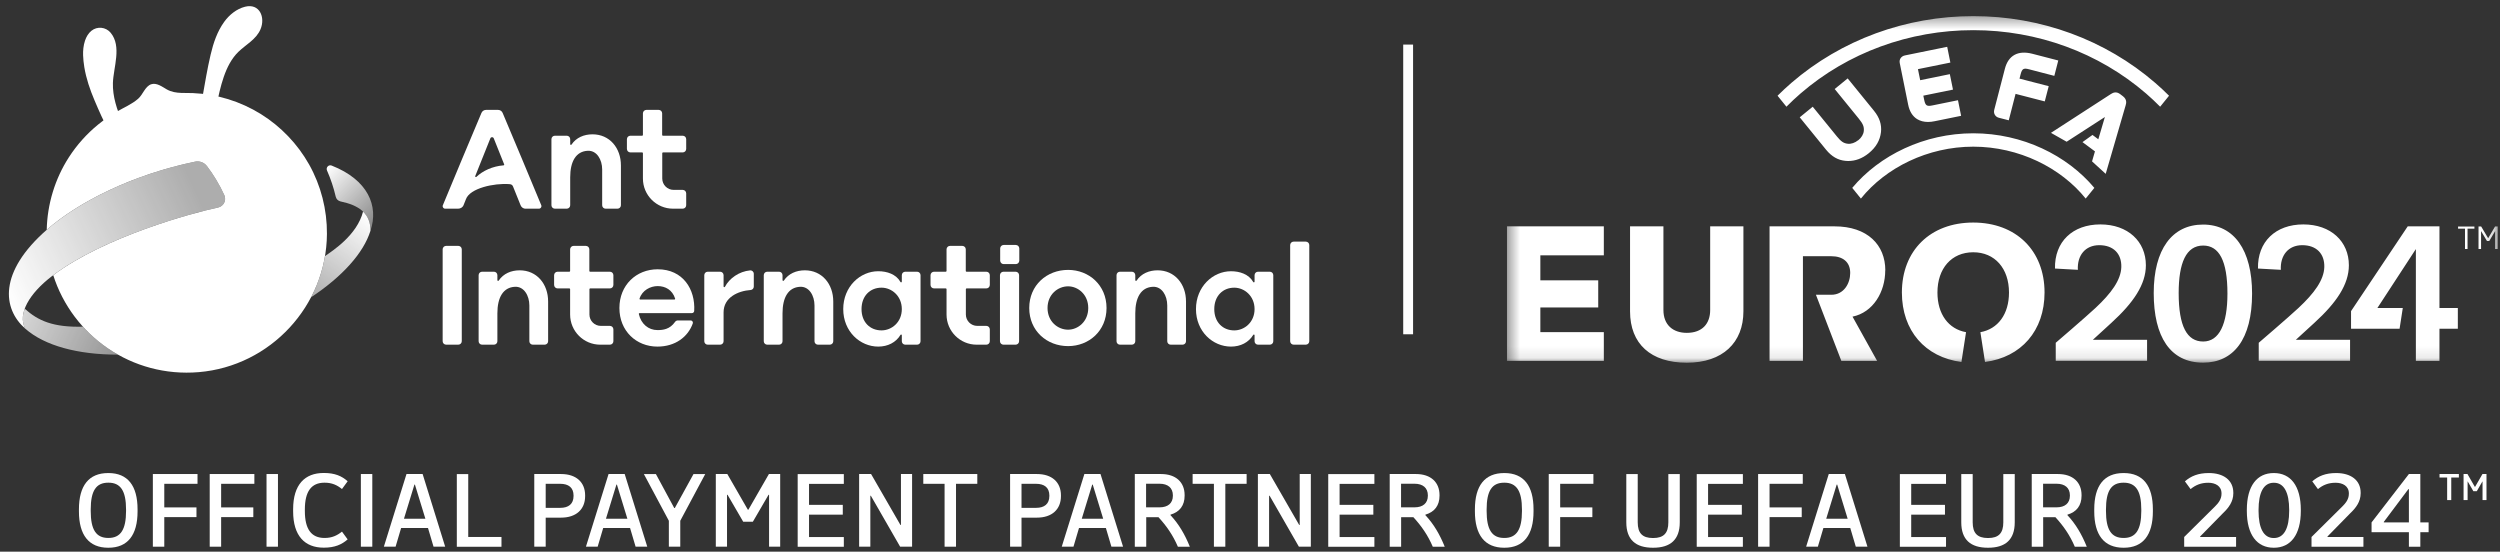 <svg width="213" height="47" viewBox="0 0 213 47" fill="none" xmlns="http://www.w3.org/2000/svg">
<rect x="0" y="0" width="213" height="47" fill="#333333" stroke="none"/>
<g clip-path="url(#clip0_26_323)">
<path d="M41.413 9.362C41.242 9.362 41.087 9.463 41.02 9.621C40.447 10.983 38.245 16.212 37.729 17.491C37.673 17.629 37.778 17.78 37.927 17.78L39.027 17.78C39.231 17.78 39.421 17.673 39.498 17.473C39.498 17.473 39.673 17.043 39.694 16.982C40.025 16.034 42.103 15.585 43.411 15.689C43.557 15.7 43.654 15.75 43.71 15.888C43.746 15.986 44.348 17.473 44.348 17.473C44.409 17.643 44.566 17.78 44.775 17.78H45.918C46.067 17.78 46.173 17.628 46.117 17.488C45.6 16.209 43.432 11.066 42.825 9.621C42.759 9.463 42.603 9.362 42.432 9.362H41.413ZM42.901 14.088C41.964 14.162 41.128 14.554 40.59 15.069C40.542 15.115 40.465 15.062 40.49 15C40.748 14.35 41.338 12.887 41.778 11.787C41.831 11.656 42.017 11.657 42.069 11.788C42.48 12.817 42.843 13.725 42.955 14.004C42.971 14.043 42.943 14.085 42.901 14.088Z" fill="white"/>
<path d="M52.903 14.1V17.487C52.903 17.649 52.771 17.78 52.609 17.78H51.598C51.436 17.78 51.305 17.649 51.305 17.487V14.439C51.305 13.591 50.84 12.812 50.082 12.846C49.061 12.893 48.581 13.774 48.581 15.105V17.487C48.581 17.649 48.449 17.78 48.287 17.78H47.276C47.114 17.78 46.982 17.649 46.982 17.487V11.856C46.982 11.694 47.114 11.563 47.276 11.563H48.287C48.449 11.563 48.581 11.694 48.581 11.856V12.283C48.581 12.344 48.66 12.369 48.694 12.318C49.089 11.723 49.758 11.444 50.481 11.444C51.934 11.444 52.903 12.598 52.903 14.1Z" fill="white"/>
<path d="M58.168 12.986C58.332 12.986 58.464 12.853 58.464 12.69V11.859C58.464 11.695 58.332 11.563 58.168 11.563H56.478C56.444 11.563 56.415 11.535 56.415 11.5V9.658C56.415 9.494 56.283 9.362 56.12 9.362H55.073C54.91 9.362 54.777 9.494 54.777 9.658V11.5C54.777 11.535 54.749 11.563 54.714 11.563H53.709C53.545 11.563 53.413 11.695 53.413 11.859V12.69C53.413 12.853 53.545 12.986 53.709 12.986H54.714C54.749 12.986 54.777 13.014 54.777 13.048V13.981V15.21C54.777 16.63 55.928 17.78 57.347 17.78H58.168C58.331 17.78 58.464 17.648 58.464 17.484V16.474C58.464 16.311 58.331 16.178 58.168 16.178H57.392C56.859 16.178 56.424 15.742 56.424 15.21V13.048C56.424 13.014 56.452 12.986 56.486 12.986H58.168Z" fill="white"/>
<path d="M64.223 23.327L64.223 24.418C64.223 24.57 64.108 24.697 63.957 24.708C62.886 24.785 61.649 25.335 61.649 26.616L61.649 29.074C61.649 29.236 61.517 29.367 61.355 29.367H60.298C60.136 29.367 60.005 29.236 60.005 29.074V23.444C60.005 23.282 60.136 23.15 60.298 23.15H61.355C61.517 23.15 61.649 23.282 61.649 23.444L61.649 24.404C61.649 24.468 61.735 24.491 61.765 24.434C62.145 23.711 62.969 23.126 63.909 23.037C64.078 23.021 64.223 23.157 64.223 23.327Z" fill="white"/>
<path d="M58.95 26.678L54.491 26.678C54.452 26.678 54.421 26.716 54.429 26.755C54.618 27.606 55.254 28.123 56.011 28.123C56.481 28.123 57.066 28.067 57.517 27.422C57.571 27.344 57.663 27.301 57.758 27.301L58.842 27.301C58.977 27.301 59.069 27.432 59.025 27.556C58.623 28.689 57.549 29.53 56.011 29.53C54.209 29.53 52.773 28.198 52.773 26.243C52.773 24.288 54.209 22.943 56.036 22.943C58.191 22.943 59.253 24.652 59.146 26.49C59.14 26.594 59.057 26.678 58.95 26.678ZM54.55 25.521H57.459C57.501 25.521 57.533 25.478 57.52 25.438C57.284 24.7 56.69 24.375 56.036 24.375C55.421 24.375 54.722 24.722 54.489 25.439C54.476 25.479 54.508 25.521 54.55 25.521Z" fill="white"/>
<path d="M101.048 25.687V29.074C101.048 29.236 100.917 29.367 100.755 29.367H99.743C99.581 29.367 99.45 29.236 99.45 29.074V26.026C99.45 25.178 98.986 24.399 98.227 24.434C97.206 24.48 96.726 25.361 96.726 26.692V29.074C96.726 29.236 96.595 29.367 96.433 29.367H95.421C95.259 29.367 95.128 29.236 95.128 29.074V23.444C95.128 23.282 95.259 23.15 95.421 23.15H96.433C96.595 23.15 96.726 23.282 96.726 23.444V23.87C96.726 23.932 96.806 23.956 96.84 23.905C97.234 23.31 97.903 23.031 98.627 23.031C100.08 23.031 101.048 24.186 101.048 25.687Z" fill="white"/>
<path d="M108.19 29.367H107.182C107.02 29.367 106.889 29.236 106.889 29.074V28.563C106.889 28.502 106.809 28.48 106.778 28.531C106.385 29.182 105.689 29.53 104.88 29.53C103.334 29.53 101.897 28.247 101.897 26.336C101.897 24.424 103.334 23.11 104.88 23.11C105.624 23.11 106.397 23.356 106.776 24.027C106.807 24.081 106.889 24.058 106.889 23.996V23.443C106.889 23.282 107.02 23.15 107.182 23.15H108.19C108.352 23.15 108.484 23.282 108.484 23.443V29.074C108.484 29.236 108.352 29.367 108.19 29.367ZM106.889 26.336C106.889 25.216 106.024 24.51 105.16 24.51C104.186 24.51 103.456 25.216 103.456 26.336C103.456 27.456 104.186 28.15 105.16 28.15C106.024 28.15 106.889 27.456 106.889 26.336Z" fill="white"/>
<path d="M78.137 29.367H77.128C76.966 29.367 76.835 29.235 76.835 29.074V28.562C76.835 28.502 76.755 28.479 76.724 28.531C76.332 29.182 75.635 29.53 74.826 29.53C73.28 29.53 71.844 28.246 71.844 26.335C71.844 24.424 73.28 23.109 74.826 23.109C75.57 23.109 76.343 23.355 76.722 24.026C76.753 24.08 76.835 24.058 76.835 23.996V23.443C76.835 23.281 76.966 23.15 77.128 23.15H78.137C78.299 23.15 78.43 23.281 78.43 23.443V29.074C78.43 29.235 78.299 29.367 78.137 29.367ZM76.835 26.335C76.835 25.215 75.971 24.509 75.106 24.509C74.132 24.509 73.402 25.215 73.402 26.335C73.402 27.455 74.132 28.149 75.106 28.149C75.971 28.149 76.835 27.455 76.835 26.335Z" fill="white"/>
<path d="M86.531 29.367H85.493C85.33 29.367 85.197 29.235 85.197 29.071V23.446C85.197 23.283 85.33 23.15 85.493 23.15H86.531C86.694 23.15 86.827 23.283 86.827 23.446V29.071C86.827 29.235 86.694 29.367 86.531 29.367Z" fill="white"/>
<path d="M86.548 22.501H85.511C85.347 22.501 85.215 22.368 85.215 22.205V21.167C85.215 21.004 85.347 20.871 85.511 20.871H86.548C86.712 20.871 86.844 21.004 86.844 21.167V22.205C86.844 22.368 86.712 22.501 86.548 22.501Z" fill="white"/>
<path d="M94.277 26.242C94.277 28.188 92.78 29.489 91.003 29.489C89.189 29.489 87.691 28.188 87.691 26.242C87.691 24.296 89.189 22.995 91.003 22.995C92.78 22.995 94.277 24.296 94.277 26.242ZM92.719 26.242C92.719 25.089 91.843 24.395 91.003 24.395C90.126 24.395 89.25 25.089 89.25 26.242C89.25 27.395 90.126 28.089 91.003 28.089C91.843 28.089 92.719 27.395 92.719 26.242Z" fill="white"/>
<path d="M46.7 25.687V29.074C46.7 29.236 46.568 29.367 46.406 29.367H45.395C45.233 29.367 45.101 29.236 45.101 29.074V26.026C45.101 25.178 44.637 24.399 43.879 24.434C42.858 24.48 42.377 25.361 42.377 26.692V29.074C42.377 29.236 42.246 29.367 42.084 29.367H41.073C40.911 29.367 40.779 29.236 40.779 29.074V23.444C40.779 23.282 40.911 23.15 41.073 23.15H42.084C42.246 23.15 42.377 23.282 42.377 23.444V23.87C42.377 23.932 42.457 23.956 42.491 23.905C42.886 23.31 43.554 23.031 44.278 23.031C45.731 23.031 46.7 24.186 46.7 25.687Z" fill="white"/>
<path d="M51.965 24.573C52.128 24.573 52.261 24.44 52.261 24.277V23.446C52.261 23.283 52.128 23.15 51.965 23.15H50.275C50.24 23.15 50.212 23.122 50.212 23.088V21.245C50.212 21.082 50.08 20.949 49.916 20.949H48.87C48.706 20.949 48.574 21.082 48.574 21.245V23.088C48.574 23.122 48.546 23.15 48.511 23.15H47.506C47.342 23.15 47.21 23.283 47.21 23.446V24.277C47.21 24.44 47.342 24.573 47.506 24.573H48.511C48.546 24.573 48.574 24.601 48.574 24.636V25.568V26.797C48.574 28.217 49.725 29.367 51.144 29.367H51.965C52.128 29.367 52.261 29.235 52.261 29.072V28.061C52.261 27.898 52.128 27.765 51.965 27.765H51.188C50.656 27.765 50.22 27.33 50.22 26.797V24.636C50.22 24.601 50.249 24.573 50.283 24.573H51.965Z" fill="white"/>
<path d="M84.036 24.573C84.2 24.573 84.332 24.44 84.332 24.277V23.446C84.332 23.283 84.2 23.15 84.036 23.15H82.346C82.312 23.15 82.284 23.122 82.284 23.088V21.245C82.284 21.082 82.151 20.949 81.988 20.949H80.941C80.778 20.949 80.645 21.082 80.645 21.245V23.088C80.645 23.122 80.617 23.15 80.582 23.15H79.577C79.414 23.15 79.281 23.283 79.281 23.446V24.277C79.281 24.44 79.414 24.573 79.577 24.573H80.582C80.617 24.573 80.645 24.601 80.645 24.636V25.568V26.797C80.645 28.217 81.796 29.367 83.215 29.367H84.036C84.2 29.367 84.332 29.235 84.332 29.072V28.061C84.332 27.898 84.2 27.765 84.036 27.765H83.26C82.727 27.765 82.292 27.33 82.292 26.797V24.636C82.292 24.601 82.32 24.573 82.355 24.573H84.036Z" fill="white"/>
<path d="M111.255 29.366H110.218C110.054 29.366 109.922 29.234 109.922 29.07V20.882C109.922 20.719 110.054 20.586 110.218 20.586H111.255C111.419 20.586 111.551 20.719 111.551 20.882V29.07C111.551 29.234 111.419 29.366 111.255 29.366Z" fill="white"/>
<path d="M39.047 29.366H38.01C37.846 29.366 37.714 29.234 37.714 29.07V21.244C37.714 21.081 37.846 20.948 38.01 20.948H39.047C39.211 20.948 39.343 21.081 39.343 21.244V29.07C39.343 29.234 39.211 29.366 39.047 29.366Z" fill="white"/>
<path d="M70.994 25.687V29.074C70.994 29.236 70.862 29.367 70.7 29.367H69.689C69.527 29.367 69.395 29.236 69.395 29.074V26.026C69.395 25.178 68.931 24.399 68.173 24.434C67.152 24.48 66.671 25.361 66.671 26.692V29.074C66.671 29.236 66.54 29.367 66.378 29.367H65.367C65.205 29.367 65.073 29.236 65.073 29.074V23.444C65.073 23.282 65.205 23.15 65.367 23.15H66.378C66.54 23.15 66.671 23.282 66.671 23.444V23.87C66.671 23.932 66.751 23.956 66.785 23.905C67.18 23.31 67.848 23.031 68.572 23.031C70.025 23.031 70.994 24.186 70.994 25.687Z" fill="white"/>
<path d="M17.725 9.479C17.524 9.438 17.339 9.29 17.253 9.03C17.177 8.8 17.2 8.551 17.243 8.313C17.463 7.088 17.661 5.859 17.948 4.645C18.18 3.661 18.506 2.685 19.104 1.858C19.534 1.264 20.157 0.754 20.88 0.573C22.112 0.264 22.625 1.468 22.197 2.489C21.835 3.351 20.962 3.789 20.319 4.408C19.145 5.541 18.778 7.453 18.439 8.98C18.352 9.369 18.022 9.541 17.725 9.479Z" fill="white"/>
<path d="M7.243 3.461C7.354 3.134 7.526 2.837 7.782 2.628C8.279 2.221 9.012 2.294 9.423 2.785C10.398 3.951 9.659 5.738 9.62 7.08C9.588 8.211 9.968 9.38 10.424 10.379C10.512 10.573 10.66 10.77 10.687 10.991C10.733 11.362 10.572 11.668 10.285 11.81C9.798 12.051 9.487 11.54 9.287 11.176C8.823 10.336 8.427 9.433 8.053 8.55C7.668 7.641 7.343 6.699 7.183 5.722C7.154 5.546 7.13 5.37 7.113 5.193C7.097 5.032 7.086 4.871 7.08 4.71C7.066 4.321 7.106 3.867 7.243 3.461Z" fill="white"/>
<path d="M14.298 18.988C14.278 18.994 14.258 19 14.238 19.006C14.258 19 14.278 18.994 14.298 18.988Z" fill="white"/>
<path d="M19.113 16.63C18.728 15.774 18.146 14.808 17.625 14.143C17.384 13.836 16.997 13.696 16.624 13.773C11.35 14.866 6.725 17.176 3.993 19.568C-0.144 23.19 0.212 26.299 2.147 27.998C1.479 26.742 2.492 25.005 4.429 23.525C8.772 20.21 16.289 18.163 18.577 17.681C19.048 17.582 19.311 17.07 19.113 16.63Z" fill="url(#paint0_linear_26_323)"/>
<path d="M26.332 14.006C25.35 12.262 23.927 10.778 22.229 9.72C20.49 8.638 18.481 8.017 16.435 7.931C16.106 7.917 15.776 7.93 15.451 7.917C15.021 7.901 14.601 7.84 14.205 7.614C13.831 7.4 13.338 7.019 12.875 7.181C12.366 7.358 12.169 8.064 11.775 8.409C11.22 8.895 10.545 9.16 9.92 9.533C9.378 9.856 8.857 10.207 8.368 10.606C7.396 11.398 6.55 12.343 5.87 13.397C4.682 15.238 4.03 17.392 3.981 19.578C3.985 19.574 3.989 19.571 3.993 19.568C6.724 17.176 11.349 14.866 16.624 13.773C16.996 13.696 17.384 13.836 17.624 14.143C18.145 14.808 18.727 15.774 19.113 16.63C19.311 17.07 19.048 17.582 18.577 17.681C16.307 18.16 8.893 20.177 4.535 23.445C6.175 28.601 11.218 32.193 16.944 31.706C23.045 31.188 27.813 26.044 27.855 19.934C27.87 17.866 27.347 15.809 26.332 14.006Z" fill="white"/>
<g opacity="0.8">
<path d="M2.146 27.997C2.149 28 2.151 28.002 2.154 28.005C3.797 29.452 6.631 30.221 10.051 30.215C8.933 29.584 7.925 28.778 7.067 27.833C4.547 27.899 3.248 27.338 2.107 26.3C1.882 26.911 1.878 27.493 2.146 27.997Z" fill="url(#paint1_linear_26_323)"/>
</g>
<path d="M27.69 21.819C27.479 23.061 27.073 24.242 26.503 25.328C29.147 23.581 30.979 21.558 31.565 19.658C31.57 18.936 31.335 18.413 30.933 18.027C30.415 20.039 28.357 21.349 27.69 21.819Z" fill="url(#paint2_linear_26_323)"/>
<path d="M27.861 14.525C28.176 15.246 28.427 15.987 28.605 16.759C28.651 16.96 28.81 17.118 29.012 17.161C30.487 17.473 31.575 18.113 31.565 19.658C32.281 17.551 31.354 15.321 28.254 14.105C27.997 14.005 27.75 14.271 27.861 14.525Z" fill="url(#paint3_linear_26_323)"/>
</g>
<path d="M120.394 3.798H119.554V28.48H120.394V3.798Z" fill="white"/>
<mask id="mask0_26_323" style="mask-type:luminance" maskUnits="userSpaceOnUse" x="128" y="1" width="85" height="30">
<path d="M212.805 1.373H128.394V30.904H212.805V1.373Z" fill="white"/>
</mask>
<g mask="url(#mask0_26_323)">
<path d="M178.242 13.749L178.49 12.897L177.427 12.108L178.28 11.497L178.776 11.866L179.336 9.97L176.078 12.076L174.742 11.319L179.851 8.01C180.049 7.883 180.316 7.768 180.659 8.035L180.876 8.201C181.219 8.468 181.169 8.767 181.105 8.977L179.406 14.812L178.235 13.743L178.242 13.749ZM184.802 8.156C184.426 7.781 184.032 7.412 183.625 7.062C179.374 3.39 173.87 1.373 168.124 1.373C162.378 1.373 156.874 3.397 152.624 7.062C152.217 7.418 151.822 7.781 151.447 8.156L152.204 9.092C152.586 8.704 152.987 8.328 153.407 7.965C157.441 4.485 162.665 2.57 168.124 2.57C173.584 2.57 178.808 4.485 182.842 7.965C183.262 8.328 183.663 8.704 184.045 9.092L184.802 8.156ZM170.816 5.859L169.912 9.346C169.868 9.505 169.887 9.658 169.963 9.785C170.04 9.912 170.16 10.002 170.326 10.04L171.147 10.25L171.726 7.997L174.214 8.64L174.551 7.342L172.063 6.699L172.158 6.324C172.286 5.827 172.432 5.789 172.877 5.904L175.028 6.464L175.365 5.153L173.151 4.58C171.936 4.268 171.109 4.72 170.816 5.859ZM177.701 16.918L178.439 16.008C176.116 13.234 172.318 11.357 168.124 11.357C163.931 11.357 160.132 13.234 157.81 16.008L158.548 16.918C160.654 14.297 164.236 12.496 168.124 12.496C172.012 12.496 175.595 14.297 177.701 16.918ZM158.313 11.949C158.039 12.171 157.714 12.28 157.434 12.248C157.078 12.21 156.855 12.057 156.499 11.618L154.444 9.092L153.337 9.995L155.576 12.75C156.054 13.336 156.594 13.648 157.237 13.705C157.314 13.711 157.39 13.718 157.46 13.718C158.077 13.718 158.656 13.508 159.216 13.056C159.84 12.547 160.177 11.961 160.26 11.255C160.33 10.619 160.139 10.021 159.661 9.435L157.422 6.68L156.315 7.584L158.37 10.11C158.726 10.549 158.828 10.791 158.796 11.153C158.771 11.44 158.599 11.726 158.319 11.955M165.897 3.989L162.309 4.72C162.143 4.752 162.016 4.835 161.933 4.956C161.85 5.077 161.825 5.229 161.863 5.395L162.576 8.92C162.69 9.493 162.951 9.906 163.339 10.148C163.6 10.307 163.906 10.39 164.262 10.39C164.446 10.39 164.637 10.371 164.841 10.326L167.087 9.868L166.82 8.538L164.637 8.983C164.192 9.073 164.046 9.022 163.944 8.525L163.867 8.15L166.394 7.635L166.126 6.317L163.6 6.833L163.409 5.891L166.171 5.331L165.904 4.001L165.897 3.989ZM138.88 19.285H141.724V26.412C141.724 27.678 142.532 28.359 143.716 28.359C145.027 28.359 145.707 27.583 145.707 26.412V19.285H148.539V26.526C148.539 29.18 146.783 30.904 143.716 30.904C140.649 30.904 138.88 29.294 138.88 26.526V19.285ZM191.877 25.012C191.877 28.932 190.28 30.898 187.703 30.898C184.904 30.898 183.497 28.69 183.497 24.967C183.497 21.245 185.063 19.133 187.703 19.133C190.344 19.133 191.877 21.309 191.877 25.018M189.778 25.012C189.778 22.206 189.065 20.921 187.71 20.921C186.253 20.921 185.623 22.403 185.623 24.967C185.623 27.805 186.335 29.097 187.71 29.097C189.084 29.097 189.778 27.614 189.778 25.018M128.394 30.745H136.646V28.295H131.238V26.195H136.169V23.886H131.238V21.754H136.646V19.285H128.394V30.745ZM160.629 23.033C160.629 20.882 159.127 19.285 156.295 19.285H150.766V30.745H153.61V21.83H156.028C156.995 21.83 157.638 22.308 157.638 23.256C157.638 24.14 157.104 25.114 156.028 25.114H154.717L156.881 30.745H159.929L157.835 26.978C159.591 26.615 160.622 24.878 160.622 23.033M171.166 24.923C171.166 26.768 170.224 28.034 168.729 28.302L169.123 30.84C172.209 30.44 174.195 28.174 174.195 24.923C174.195 21.347 171.77 18.961 168.118 18.961C164.466 18.961 162.041 21.347 162.041 24.923C162.041 28.174 164.027 30.44 167.113 30.84L167.507 28.302C166.012 28.034 165.07 26.768 165.07 24.923C165.07 22.868 166.273 21.493 168.118 21.493C169.963 21.493 171.166 22.874 171.166 24.923ZM207.842 26.24V19.285H205.138L200.309 26.507V28.009H204.444L204.718 26.24H202.555L205.832 21.22V26.24V28.009V30.745H207.842V28.009H209.408V26.24H207.842ZM178.305 28.957C178.305 28.957 179.501 27.863 179.896 27.5C181.767 25.795 182.829 24.236 182.829 22.6C182.829 20.577 181.302 19.12 178.948 19.12C176.593 19.12 175.035 20.59 175.085 22.88L177.033 22.988C176.969 21.773 177.656 20.889 178.859 20.889C180.061 20.889 180.768 21.614 180.736 22.753C180.704 23.86 179.877 24.986 178.541 26.234C177.688 27.029 175.149 29.205 175.149 29.205V30.739H182.931V28.951H178.305V28.957ZM195.6 28.957C195.6 28.957 196.796 27.863 197.191 27.5C199.061 25.795 200.124 24.236 200.124 22.6C200.124 20.577 198.597 19.12 196.243 19.12C193.888 19.12 192.329 20.59 192.38 22.88L194.327 22.988C194.264 21.773 194.951 20.889 196.153 20.889C197.356 20.889 198.062 21.614 198.031 22.753C197.999 23.86 197.172 24.986 195.835 26.234C194.983 27.029 192.444 29.205 192.444 29.205V30.739H200.226V28.951H195.6V28.957ZM210.235 21.213H210.018V19.483H209.427V19.298H210.82V19.483H210.235V21.213ZM211.991 20.297L212.583 19.292H212.805V21.213H212.589V19.686L212.086 20.532H211.889L211.387 19.686V21.213H211.17V19.292H211.393L211.991 20.297Z" fill="white"/>
</g>
<path d="M208.847 42.607H208.497V40.685H207.848V40.386H209.496V40.685H208.847V42.607Z" fill="white"/>
<path d="M209.877 40.386H210.227L210.857 41.481H210.876L211.506 40.386H211.849V42.607H211.512V41.023H211.5L211.022 41.85H210.73L210.252 41.023H210.24V42.607H209.896V40.386H209.877Z" fill="white"/>
<path d="M6.725 43.574V43.396C6.725 41.379 7.565 40.304 9.219 40.304H9.238C10.886 40.304 11.72 41.385 11.72 43.396V43.574C11.72 45.585 10.88 46.667 9.238 46.667H9.219C7.565 46.667 6.725 45.578 6.725 43.574ZM9.225 45.833H9.244C10.269 45.833 10.74 45.133 10.74 43.542V43.409C10.74 41.818 10.269 41.124 9.244 41.124H9.225C8.188 41.124 7.73 41.812 7.73 43.409V43.542C7.73 45.133 8.188 45.833 9.225 45.833Z" fill="white"/>
<path d="M16.739 43.225V44.058H13.997V46.578H13.023V40.387H16.828V41.22H13.997V43.231H16.739V43.225Z" fill="white"/>
<path d="M21.583 43.225V44.058H18.841V46.578H17.867V40.387H21.672V41.22H18.841V43.231H21.583V43.225Z" fill="white"/>
<path d="M22.708 40.387H23.682V46.578H22.708V40.387Z" fill="white"/>
<path d="M27.577 40.298H27.596C28.519 40.298 29.117 40.552 29.62 41.004L29.136 41.666C28.722 41.328 28.277 41.125 27.666 41.125H27.647C26.521 41.125 25.974 41.876 25.974 43.409V43.543C25.974 45.076 26.521 45.834 27.647 45.834H27.666C28.277 45.834 28.716 45.63 29.136 45.293L29.62 45.955C29.117 46.4 28.512 46.661 27.596 46.661H27.577C25.974 46.661 24.975 45.662 24.975 43.568V43.39C24.975 41.284 25.974 40.298 27.577 40.298Z" fill="white"/>
<path d="M30.746 40.387H31.72V46.578H30.746V40.387Z" fill="white"/>
<path d="M34.639 40.387H36.008L37.929 46.578H36.937L36.466 44.987H34.175L33.704 46.578H32.705L34.633 40.387H34.639ZM36.243 44.198L35.352 41.29H35.308L34.417 44.198H36.249H36.243Z" fill="white"/>
<path d="M42.726 45.75V46.584H38.921V40.393H39.894V45.75H42.726Z" fill="white"/>
<path d="M45.52 40.387H47.804C49.089 40.387 49.853 41.087 49.853 42.207V42.27C49.853 43.403 49.083 44.103 47.804 44.103H46.493V46.578H45.52V40.387ZM47.734 43.269C48.434 43.269 48.867 42.945 48.867 42.251V42.226C48.867 41.538 48.434 41.22 47.734 41.22H46.493V43.269H47.734Z" fill="white"/>
<path d="M51.856 40.387H53.224L55.146 46.578H54.153L53.682 44.987H51.392L50.921 46.578H49.922L51.85 40.387H51.856ZM53.453 44.198L52.562 41.29H52.518L51.627 44.198H53.46H53.453Z" fill="white"/>
<path d="M57.495 43.282L59.085 40.393H60.084L57.959 44.37V46.578H56.986V44.37L54.86 40.393H55.885L57.444 43.282H57.488H57.495Z" fill="white"/>
<path d="M60.994 40.387H61.967L63.717 43.428H63.762L65.511 40.387H66.472V46.578H65.524V42.156H65.48L64.143 44.453H63.322L61.986 42.156H61.942V46.578H60.987V40.387H60.994Z" fill="white"/>
<path d="M71.894 45.75V46.584H67.962V40.393H71.894V41.226H68.929V43.014H71.805V43.848H68.929V45.757H71.894V45.75Z" fill="white"/>
<path d="M73.198 40.387H74.216L76.717 44.726H76.761V40.387H77.71V46.578H76.692L74.197 42.239H74.153V46.578H73.198V40.387Z" fill="white"/>
<path d="M81.452 46.578H80.478V41.22H78.665V40.387H83.266V41.22H81.452V46.578Z" fill="white"/>
<path d="M86.06 40.387H88.344C89.629 40.387 90.393 41.087 90.393 42.207V42.27C90.393 43.403 89.623 44.103 88.344 44.103H87.033V46.578H86.06V40.387ZM88.274 43.269C88.974 43.269 89.406 42.945 89.406 42.251V42.226C89.406 41.538 88.974 41.22 88.274 41.22H87.033V43.269H88.274Z" fill="white"/>
<path d="M92.395 40.387H93.763L95.685 46.578H94.692L94.222 44.987H91.931L91.46 46.578H90.461L92.389 40.387H92.395ZM93.992 44.198L93.102 41.29H93.057L92.166 44.198H93.999H93.992Z" fill="white"/>
<path d="M96.679 40.387H98.918C100.204 40.387 100.929 41.106 100.929 42.175V42.239C100.929 43.059 100.516 43.619 99.727 43.848V43.893C100.446 44.663 100.955 45.541 101.375 46.584H100.357C99.93 45.585 99.383 44.809 98.702 44.065H97.659V46.584H96.685V40.393L96.679 40.387ZM98.798 43.225C99.498 43.225 99.93 42.881 99.93 42.232V42.207C99.93 41.564 99.498 41.214 98.798 41.214H97.646V43.225H98.798Z" fill="white"/>
<path d="M104.398 46.578H103.425V41.22H101.611V40.387H106.212V41.22H104.398V46.578Z" fill="white"/>
<path d="M107.172 40.387H108.19L110.691 44.726H110.735V40.387H111.683V46.578H110.665L108.171 42.239H108.126V46.578H107.172V40.387Z" fill="white"/>
<path d="M117.098 45.75V46.584H113.166V40.393H117.098V41.226H114.133V43.014H117.009V43.848H114.133V45.757H117.098V45.75Z" fill="white"/>
<path d="M118.396 40.387H120.636C121.922 40.387 122.647 41.106 122.647 42.175V42.239C122.647 43.059 122.233 43.619 121.444 43.848V43.893C122.163 44.663 122.672 45.541 123.092 46.584H122.074C121.648 45.585 121.101 44.809 120.42 44.065H119.376V46.584H118.403V40.393L118.396 40.387ZM120.522 43.225C121.222 43.225 121.654 42.881 121.654 42.232V42.207C121.654 41.564 121.222 41.214 120.522 41.214H119.37V43.225H120.522Z" fill="white"/>
<path d="M125.662 43.575V43.397C125.662 41.38 126.502 40.304 128.156 40.304H128.176C129.824 40.304 130.657 41.386 130.657 43.397V43.575C130.657 45.586 129.817 46.667 128.176 46.667H128.156C126.502 46.667 125.662 45.579 125.662 43.575ZM128.156 45.834H128.176C129.2 45.834 129.671 45.134 129.671 43.543V43.409C129.671 41.819 129.2 41.125 128.176 41.125H128.156C127.119 41.125 126.661 41.812 126.661 43.409V43.543C126.661 45.134 127.119 45.834 128.156 45.834Z" fill="white"/>
<path d="M135.669 43.225V44.058H132.927V46.578H131.953V40.387H135.758V41.22H132.927V43.231H135.669V43.225Z" fill="white"/>
<path d="M138.561 44.503V40.393H139.534V44.503C139.534 45.413 139.922 45.84 140.832 45.84H140.851C141.755 45.84 142.143 45.413 142.143 44.503V40.393H143.116V44.503C143.116 45.979 142.321 46.667 140.851 46.667H140.832C139.356 46.667 138.561 45.979 138.561 44.503Z" fill="white"/>
<path d="M148.493 45.75V46.584H144.561V40.393H148.493V41.226H145.528V43.014H148.404V43.848H145.528V45.757H148.493V45.75Z" fill="white"/>
<path d="M153.507 43.225V44.058H150.765V46.578H149.791V40.387H153.596V41.22H150.765V43.231H153.507V43.225Z" fill="white"/>
<path d="M155.817 40.387H157.185L159.107 46.578H158.114L157.643 44.987H155.353L154.882 46.578H153.883L155.811 40.387H155.817ZM157.421 44.198L156.53 41.29H156.485L155.594 44.198H157.427H157.421Z" fill="white"/>
<path d="M165.801 45.75V46.584H161.868V40.393H165.801V41.226H162.835V43.014H165.711V43.848H162.835V45.757H165.801V45.75Z" fill="white"/>
<path d="M167.1 44.503V40.393H168.073V44.503C168.073 45.413 168.461 45.84 169.371 45.84H169.39C170.294 45.84 170.682 45.413 170.682 44.503V40.393H171.656V44.503C171.656 45.979 170.86 46.667 169.39 46.667H169.371C167.895 46.667 167.1 45.979 167.1 44.503Z" fill="white"/>
<path d="M173.098 40.387H175.337C176.623 40.387 177.348 41.106 177.348 42.175V42.239C177.348 43.059 176.935 43.619 176.146 43.848V43.893C176.865 44.663 177.374 45.541 177.794 46.584H176.775C176.349 45.585 175.802 44.809 175.121 44.065H174.078V46.584H173.104V40.393L173.098 40.387ZM175.223 43.225C175.923 43.225 176.356 42.881 176.356 42.232V42.207C176.356 41.564 175.923 41.214 175.223 41.214H174.071V43.225H175.223Z" fill="white"/>
<path d="M178.43 43.575V43.397C178.43 41.38 179.27 40.304 180.924 40.304H180.943C182.591 40.304 183.425 41.386 183.425 43.397V43.575C183.425 45.586 182.585 46.667 180.943 46.667H180.924C179.27 46.667 178.43 45.579 178.43 43.575ZM180.924 45.834H180.943C181.968 45.834 182.438 45.134 182.438 43.543V43.409C182.438 41.819 181.968 41.125 180.943 41.125H180.924C179.887 41.125 179.429 41.812 179.429 43.409V43.543C179.429 45.134 179.887 45.834 180.924 45.834Z" fill="white"/>
<path d="M190.514 45.751V46.584H186.092V45.751L188.707 43.161C188.974 42.894 189.273 42.557 189.273 42.073V42.035C189.273 41.399 188.732 41.131 188.153 41.131H188.134C187.543 41.131 187.065 41.316 186.639 41.672L186.155 41.011C186.671 40.559 187.294 40.304 188.179 40.304H188.198C189.426 40.304 190.279 40.896 190.279 41.984V42.029C190.279 42.748 189.871 43.276 189.388 43.734L187.453 45.706V45.751H190.52H190.514Z" fill="white"/>
<path d="M191.43 43.441C191.43 41.38 192.308 40.304 193.72 40.304H193.739C195.152 40.304 196.03 41.386 196.03 43.441V43.53C196.03 45.579 195.152 46.667 193.739 46.667H193.72C192.308 46.667 191.43 45.579 191.43 43.53V43.441ZM192.429 43.441V43.53C192.429 44.987 192.855 45.84 193.72 45.84H193.739C194.605 45.84 195.038 44.994 195.038 43.53V43.441C195.038 41.971 194.605 41.131 193.739 41.131H193.72C192.855 41.131 192.429 41.971 192.429 43.441Z" fill="white"/>
<path d="M201.364 45.751V46.584H196.941V45.751L199.557 43.161C199.824 42.894 200.123 42.557 200.123 42.073V42.035C200.123 41.399 199.582 41.131 199.003 41.131H198.984C198.392 41.131 197.915 41.316 197.489 41.672L197.005 41.011C197.52 40.559 198.144 40.304 199.028 40.304H199.048C200.276 40.304 201.128 40.896 201.128 41.984V42.029C201.128 42.748 200.721 43.276 200.237 43.734L198.303 45.706V45.751H201.37H201.364Z" fill="white"/>
<path d="M206.212 40.387V44.51H206.918V45.344H206.212V46.584H205.238V45.344H202.057V44.51L205.238 40.387H206.212ZM205.238 44.51V41.672H205.194L203.1 44.465V44.51H205.238Z" fill="white"/>
<defs>
<linearGradient id="paint0_linear_26_323" x1="0.196" y1="24.681" x2="18.819" y2="15.997" gradientUnits="userSpaceOnUse">
<stop stop-color="white"/>
<stop offset="0.9" stop-color="white" stop-opacity="0.6"/>
</linearGradient>
<linearGradient id="paint1_linear_26_323" x1="1.879" y1="26.788" x2="9.904" y2="30.53" gradientUnits="userSpaceOnUse">
<stop stop-color="white"/>
<stop offset="1" stop-color="white" stop-opacity="0.6"/>
</linearGradient>
<linearGradient id="paint2_linear_26_323" x1="31.453" y1="18.391" x2="26.565" y2="25.372" gradientUnits="userSpaceOnUse">
<stop stop-color="white"/>
<stop offset="1" stop-color="white" stop-opacity="0.6"/>
</linearGradient>
<linearGradient id="paint3_linear_26_323" x1="27.742" y1="14.36" x2="32.302" y2="18.92" gradientUnits="userSpaceOnUse">
<stop stop-color="white"/>
<stop offset="1" stop-color="white" stop-opacity="0.4"/>
</linearGradient>
<clipPath id="clip0_26_323">
<rect width="111.421" height="31.23" fill="white" transform="translate(0.133 0.524)"/>
</clipPath>
</defs>
</svg>
